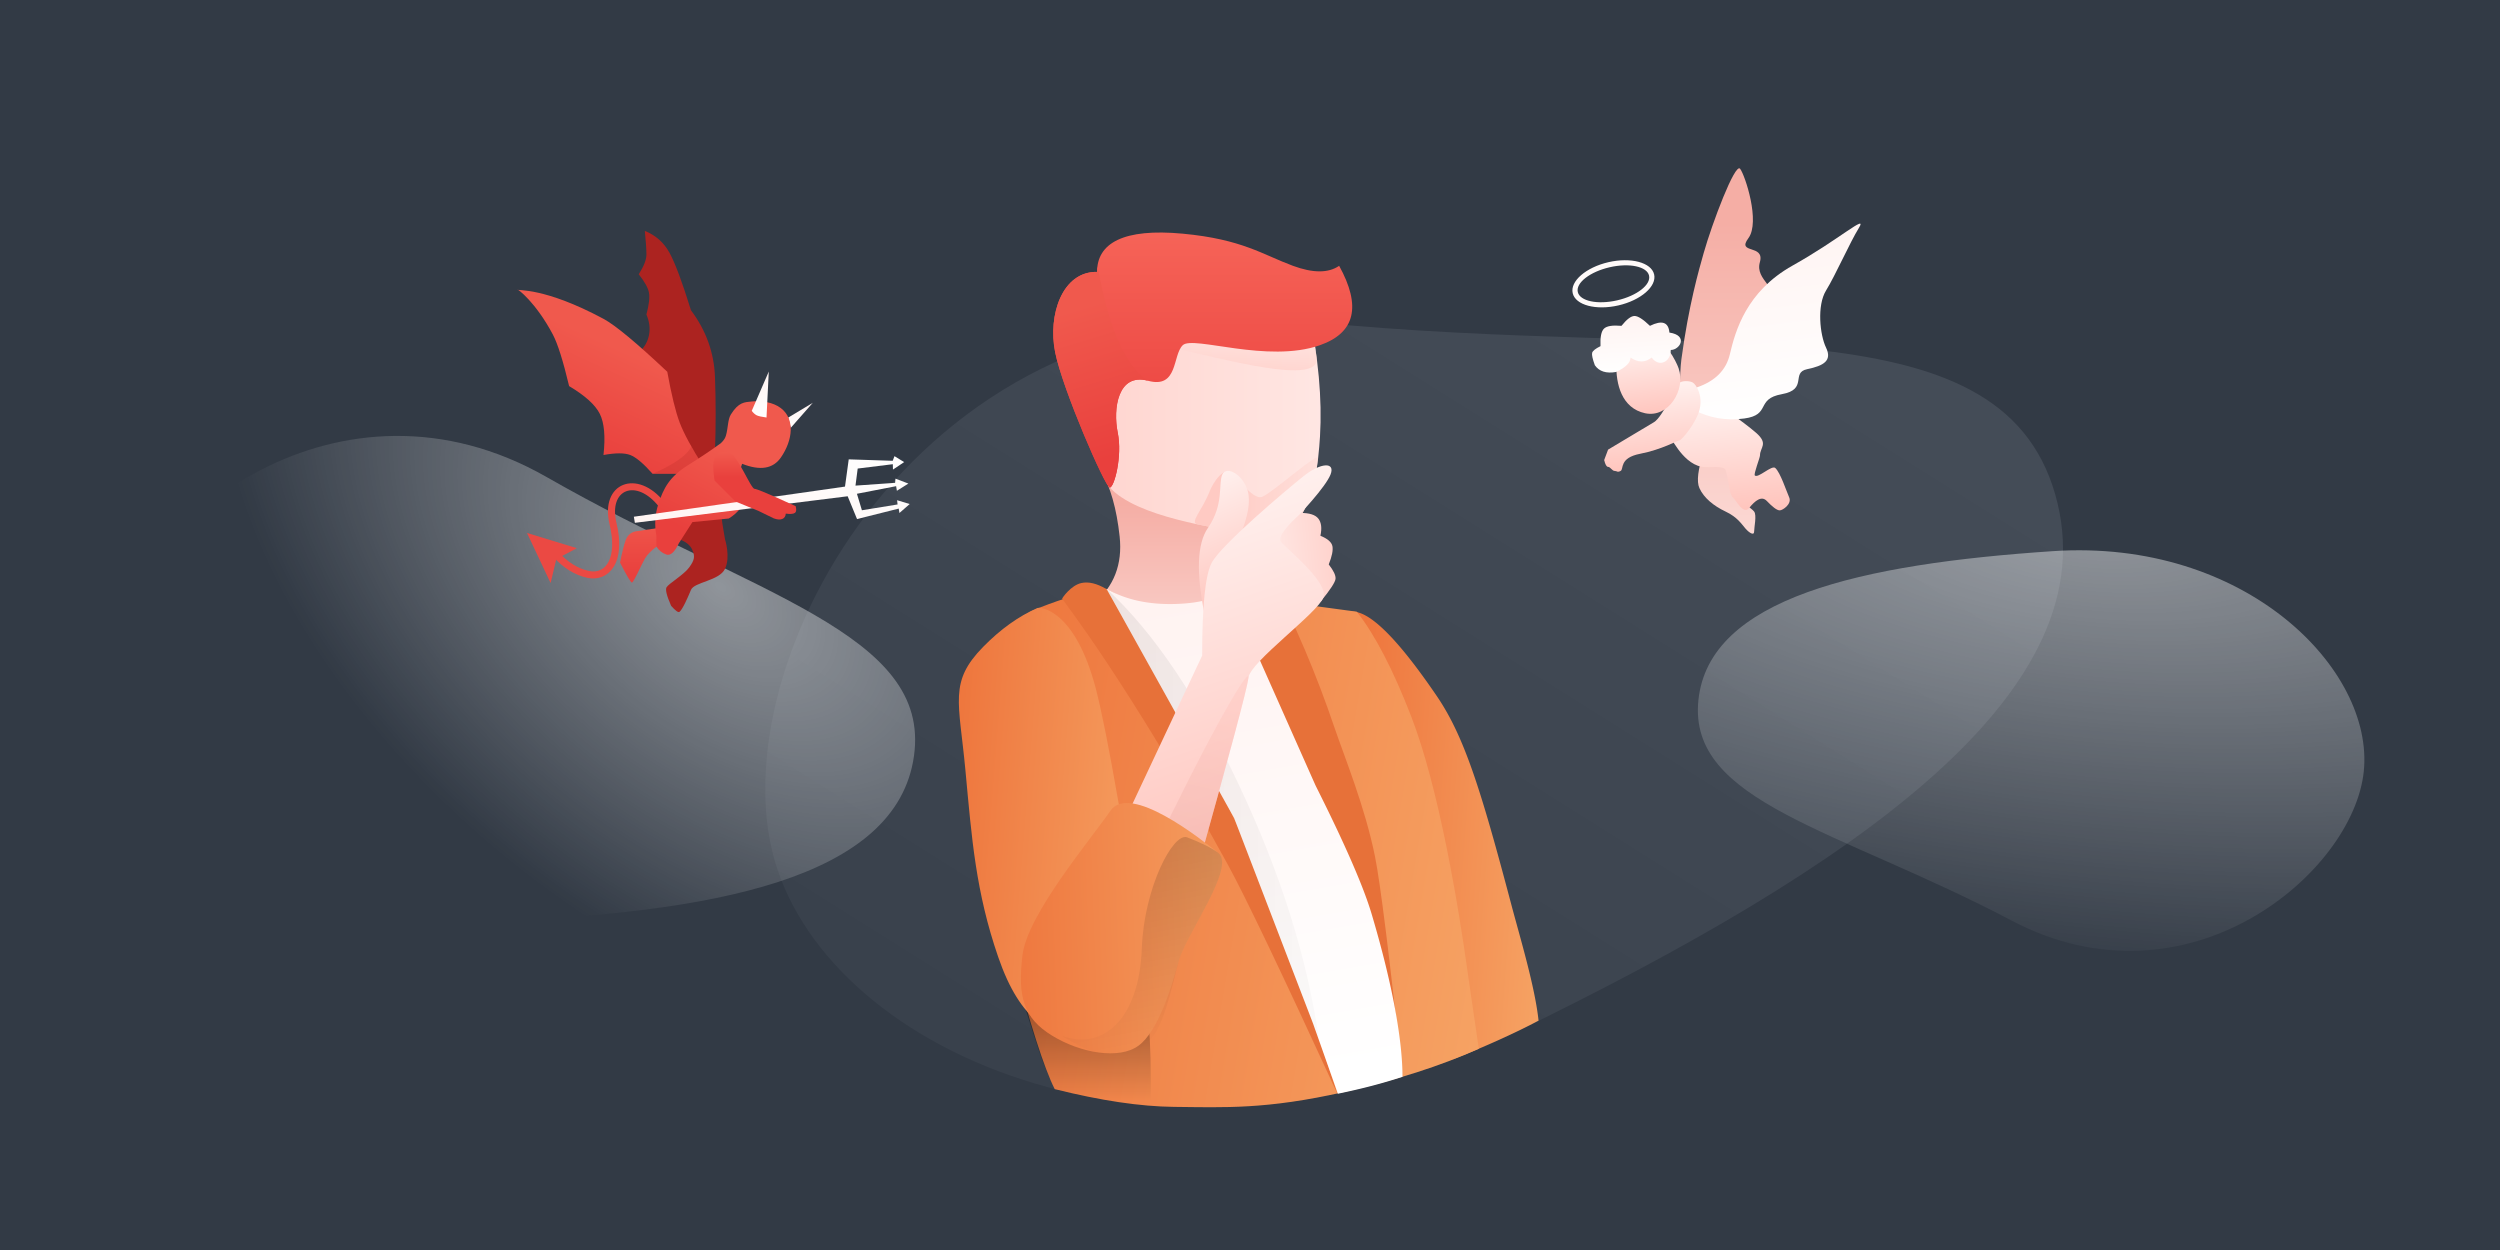 <?xml version="1.0" encoding="UTF-8"?><svg width="1440" height="720" xmlns="http://www.w3.org/2000/svg"><defs><linearGradient x1="39.838%" y1="0%" x2="50%" y2="100%" id="j"><stop stop-color="#FFF3F1" offset="0%"/><stop stop-color="#FFF" offset="99.277%"/></linearGradient><linearGradient x1="143.232%" y1="50%" x2="-17.256%" y2="79.213%" id="a"><stop stop-color="#323A45" offset="0%"/><stop stop-color="#49515C" offset="100%"/></linearGradient><linearGradient x1="-65.621%" y1="42.347%" x2="186.721%" y2="42.347%" id="c"><stop stop-color="#FFF3F1" offset="0%"/><stop stop-color="#FFC3BB" offset="100%"/></linearGradient><linearGradient x1="-57.7%" y1="42.347%" x2="71.613%" y2="42.347%" id="d"><stop stop-color="#FFF3F1" offset="0%"/><stop stop-color="#FFC3BB" offset="100%"/></linearGradient><linearGradient x1="39.838%" y1="0%" x2="50%" y2="100%" id="e"><stop stop-color="#FFF3F1" offset="0%"/><stop stop-color="#FFC3BB" offset="100%"/></linearGradient><linearGradient x1="89.841%" y1="100%" x2="89.841%" y2="0%" id="f"><stop stop-color="#E83A39" offset="0%"/><stop stop-color="#F66458" offset="100%"/></linearGradient><linearGradient x1="30.137%" y1="86.976%" x2="38.225%" y2="22.497%" id="g"><stop stop-color="#E9403D" offset="0%"/><stop stop-color="#F0594D" offset="100%"/></linearGradient><linearGradient x1="119.914%" y1="67.316%" x2="-14.071%" y2="43.66%" id="h"><stop stop-color="#F7A969" offset="0%"/><stop stop-color="#ED7038" offset="100%"/></linearGradient><linearGradient x1="50%" y1="97.498%" x2="50%" y2="1.931%" id="i"><stop stop-opacity="0" offset="0%"/><stop offset="100%"/></linearGradient><linearGradient x1="-55.356%" y1="152.414%" x2="-55.356%" y2="16.308%" id="b"><stop stop-color="#FFF3F1" offset="0%"/><stop stop-color="#F5AEA5" offset="100%"/></linearGradient><linearGradient x1="139.132%" y1="45.148%" x2="2.609%" y2="45.148%" id="k"><stop stop-opacity="0" offset="0%"/><stop offset="100%"/></linearGradient><linearGradient x1="-39.861%" y1="-13.594%" x2="178.083%" y2="12.988%" id="l"><stop stop-color="#FFF3F1" offset="0%"/><stop stop-color="#FFC3BB" offset="100%"/></linearGradient><linearGradient x1="-10.928%" y1="122.894%" x2="25.616%" y2="0%" id="m"><stop stop-color="#DF9C93" offset="0%"/><stop stop-color="#FFC3BB" offset="100%"/></linearGradient><linearGradient x1="30.137%" y1="38.78%" x2="30.137%" y2="2.835%" id="q"><stop stop-color="#E9403D" offset="0%"/><stop stop-color="#F0594D" offset="100%"/></linearGradient><linearGradient x1="30.137%" y1="86.976%" x2="30.137%" y2="-25.627%" id="o"><stop stop-color="#E9403D" offset="0%"/><stop stop-color="#F0594D" offset="100%"/></linearGradient><linearGradient x1="30.137%" y1="86.976%" x2="54.849%" y2="33.047%" id="p"><stop stop-color="#E9403D" offset="0%"/><stop stop-color="#F0594D" offset="100%"/></linearGradient><radialGradient cx="73.209%" cy="29.751%" fx="73.209%" fy="29.751%" r="62.569%" gradientTransform="matrix(.233 -.92 1.028 .735 .256 .752)" id="n"><stop stop-color="#FFF" offset="0%"/><stop stop-color="#FFF" stop-opacity="0" offset="100%"/></radialGradient><radialGradient cx="70.163%" cy="15.887%" fx="70.163%" fy="15.887%" r="79.431%" gradientTransform="matrix(.376 -.88 1.927 1.316 .132 .567)" id="r"><stop stop-color="#FFF" offset="0%"/><stop stop-color="#FFF" stop-opacity="0" offset="100%"/></radialGradient></defs><g fill="none" fill-rule="evenodd"><path fill="#FFF" d="M0 0h1440v720H0z"/><path fill="#323A45" d="M0 720h1440V0H0z"/><path d="M640.51 606.467C499.732 428.425 356.078 331.808 414.78 229.933c58.7-101.875 233.258-66.973 440.989 9.164 207.73 76.138 281.747 273.106 223.046 374.98-58.7 101.876-297.527 170.432-438.305-7.61z" fill="url(#a)" transform="rotate(134 787.66 420.506)"/><path d="M66.489 162.554c1.216 27.573-2.18 46.876-10.189 57.907-12.013 16.546 42.452 35.165 66.877 21.743 16.283-8.948 24.853-18.12 25.712-27.514-11.66-9.8-16.637-22.675-14.93-38.627 1.707-15.952 5.317-28.665 10.83-38.14l-78.3 24.631z" fill="url(#b)" fill-rule="nonzero" transform="matrix(-1 0 0 1 778.877 133)"/><path d="M25.183 45.541c-5.713 27.22-7.922 51.506-6.626 72.857 1.944 32.027 9.382 63.33 40.729 56.53 19.966-4.332 64.913-9.912 80.527-27.346.755-.843 2.126-3.328 4.113-7.457l16.543-72.06L25.183 45.541z" fill="url(#c)" fill-rule="nonzero" transform="matrix(-1 0 0 1 778.877 133)"/><path d="M19.648 130.885c3.217 27.1 12.405 49.95 39.638 44.043 7.42-1.61 18.291-3.392 29.824-5.892 4.745-1.028-2.574-7.76-6.97-19.005-1.571-4.02-8.675-16.982-14.774-9-5.403 7.072-11.887 13.78-15.604 12.107-6.908-3.107-32.6-26.346-32.114-22.253z" fill="url(#d)" fill-rule="nonzero" opacity=".735" transform="matrix(-1 0 0 1 778.877 133)"/><path d="M25.183 45.541c-2.386 12.496-3.959 21.686-4.72 27.573C18.35 89.445 73.658 73.8 105.004 67c19.967-4.331 26.735 10.023 16.852 2.15-16.067-12.797-48.291-20.667-96.673-23.609z" fill="url(#e)" fill-rule="nonzero" opacity=".668" transform="matrix(-1 0 0 1 778.877 133)"/><path d="M7.525 20.105c-12.89 23.366-9.22 38.603 11.008 45.712 30.341 10.663 73.034-5.666 79.049 0 6.014 5.665 2.551 25.252 20.018 20.515 17.467-4.737 20.257 16.177 17.467 29.812-2.789 13.635 2.01 31.678 4.576 31.678s27.217-56.577 31.481-77.987c4.265-21.41-4.098-46.546-24.163-46.222 0-16.535-15.114-25.238-49.38-22.016-34.264 3.22-46.08 12.111-63.427 18.508-11.565 4.264-20.442 4.264-26.63 0z" fill="url(#f)" transform="matrix(-1 0 0 1 778.877 133)"/><path d="M117.6 86.332c17.467-4.737 20.257 16.177 17.467 29.812-2.789 13.635 2.01 31.678 4.576 31.678s27.217-56.577 31.481-77.987c4.265-21.41-4.098-46.546-24.163-46.222 0-16.535-4.008 46.222-29.36 62.719z" fill="url(#g)" transform="matrix(-1 0 0 1 778.877 133)"/><path d="M241.86 219.413c10.097-1.51 26.665 14.65 49.706 48.476 16.02 23.52 25.54 54.408 42.996 120.317 4.99 18.842 13.52 46.906 15.65 66.668-6.472 3.448-14.038 7.129-22.7 11.042a531.096 531.096 0 01-25.72 10.83c-5.702-15.289-25.68-101.067-59.932-257.333z" fill="url(#h)" transform="translate(536 133)"/><path d="M47.177 418.563C33.479 307.006 27.637 250.338 29.652 248.56c3.02-2.668 10.488-22.62 32.775-31.412 14.857-5.86 27.715-9.53 38.573-11.01 18.75 10.426 32.03 15.606 39.842 15.54 7.812-.067 17.063-5.44 27.755-16.117l33.28 7.887 43.649 5.9c10.42 13.205 20.857 33.297 31.312 60.277 15.682 40.47 27.072 107.5 32.94 150.262.622 4.537 2.627 18.272 6.014 41.206-21.964 9.843-47.864 18.144-77.698 24.902-44.752 10.138-68.948 8.848-97.91 8.558-19.308-.194-42.198-3.604-68.67-10.23-6.032-11.944-14.145-37.198-24.337-75.76z" fill="url(#h)" transform="translate(536 133)"/><path d="M54.658 448.065l-7.481-29.502c26.538.515 45.931 6.453 58.178 17.814 8.134 7.544 1.44-20.625 15.278-1.377 4.666 6.491 6.717 29.292 6.152 68.403-10.924-.857-20.649-1.992-29.174-3.403-8.526-1.411-17.267-3.333-26.225-5.766-3.764-8.056-6.465-14.51-8.102-19.361-2.384-7.067-5.26-16.003-8.626-26.808z" fill="url(#i)" fill-rule="nonzero" opacity=".531" style="mix-blend-mode:soft-light" transform="translate(536 133)"/><path d="M611.795 344.86c0-.403 5.057-7.763 11.153-9.057 4.064-.863 8.748.249 14.052 3.335 32.88 53.25 57.79 98.047 74.73 134.39 16.942 36.344 36.494 88.54 58.657 156.586-32.206-70-53.234-113.989-63.084-131.968-57.395-104.76-95.508-152.883-95.508-153.285zM807.727 619.176c-8.234-55.607-20.24-100.732-36.017-135.376-15.777-34.644-39.077-86.645-69.9-156.005l30.002 4.53c14.178 27.218 26.418 56.017 36.72 86.397 5.702 16.818 17.74 46.084 23.468 74.633 3.08 15.348 8.322 57.288 15.727 125.82z" fill="#E77139"/><path d="M128.26 453.062c-8.055 17.583-19.937 23.656-35.645 18.218-23.561-8.156-40.697-15.412-53.64-53.01-12.944-37.597-15.204-67.912-18.897-107.647-3.693-39.736-9.622-50.826 10.315-71.122 9.914-10.092 20.28-17.51 31.1-22.256 1.63-.715 21.61.51 33.658 46.266 6.436 24.441 17.472 87.625 33.11 189.55z" fill="url(#h)" transform="translate(536 133)"/><path d="M271.834 487.252c0-20.086-5.254-51.643-17.735-93.669-4.72-15.896-15.512-40.628-32.374-74.194L170.97 205.206c-4.147 5.946-14.03 9.172-29.65 9.678-15.62.506-28.943-2.41-39.967-8.746l73.542 132.126 45.457 118.395 14.274 40.33c7.042-1.465 13.533-2.974 19.472-4.528a311.788 311.788 0 0017.735-5.209z" fill="url(#j)" fill-rule="nonzero" transform="translate(536 133)"/><path d="M177.742 319.39c-23.86-50.555-49.324-88.305-76.388-113.252l73.542 132.126 48.756 126.985c-6.746-46.686-22.049-95.306-45.91-145.86z" fill="url(#k)" fill-rule="nonzero" opacity=".067" transform="translate(536 133)"/><g><path d="M210.383 32.424c5.194.961 8.43 2.703 9.71 5.227 1.28 2.523 1.04 5.827-.72 9.912 3.764 2.458 5.647 4.872 5.647 7.241 0 2.37-1.362 5.664-4.087 9.885 2.077 4.078 2.826 7.056 2.248 8.933-.578 1.877-4.156 5.557-10.734 11.041-3.566-10.942-6.823-18.31-9.77-22.103-4.422-5.691-15.725-15.248-6.932-21.402 5.862-4.102 10.741-7.014 14.638-8.734z" fill="url(#l)" fill-rule="nonzero" transform="rotate(-11 1845.421 -2632.126)"/><path d="M145.218 79.814c-.253-24.994 3.549-41.337 11.407-49.029 11.787-11.538 10.633-23.778 14.002-28.613 3.369-4.835 11.762 2.398 12.57 11.952.538 6.369-2.599 14.638-9.411 24.807l-28.568 40.883z" fill="url(#e)" fill-rule="nonzero" transform="rotate(-11 1845.421 -2632.126)"/><path d="M67.519 200.547l71.833-98.234c5.445-28.119 10.629-45.245 15.553-51.38 7.386-9.203 49.624-32.656 61.159-38.744 11.535-6.088 20.018-4.85 15.777 1.845-4.242 6.694-22.473 19.563-22.473 19.563s-15.074 8.707-12.972 13.021c2.102 4.315 22.684 28.102 17.828 36.218-4.856 8.117-48.274 28.223-51.1 37.014-1.883 5.861-19.38 41.796-52.493 107.806l-43.112-27.11z" fill="url(#e)" fill-rule="nonzero" transform="rotate(-11 1845.421 -2632.126)"/><path d="M163.125 119.85c-1.884 5.861-19.382 41.796-52.494 107.806l-23.347-2.205c2.458-12.65 7.69-24.25 15.696-34.798 43.865-57.8 61.832-76.055 60.145-70.803z" fill="url(#m)" fill-rule="nonzero" opacity=".384" transform="rotate(-11 1845.421 -2632.126)"/><path d="M4.788 252.07c7.26-22.72 51.55-58.162 65.581-72.053 14.03-13.89 48.102 25.835 56.464 35.737 8.363 9.902-27.305 42.52-34.307 56.711-7.001 14.192-19.46 37.522-32.033 43.422-12.571 5.9-33.65-2.172-47.884-15.27-14.234-13.096-15.08-25.829-7.82-48.547z" fill="url(#h)" transform="rotate(-11 1845.421 -2632.126)"/><path d="M110.88 203.443c7.195 4.498 13.096 8.928 15.953 12.311 8.363 9.902-27.305 42.52-34.307 56.711-7.001 14.192-15.87 36.454-26.22 42.294-10.349 5.841-23.232 10.3-48.317-13.02 21.659 13.257 45.764-.475 55.053-40.502 7.909-34.076 30.58-62.33 37.838-57.794z" fill="url(#i)" fill-rule="nonzero" opacity=".149" style="mix-blend-mode:soft-light" transform="rotate(-11 1845.421 -2632.126)"/></g><path d="M248.61 336.644c127.394 50.921 231.706 58.112 231.763 129.572.056 71.46-101.787 106.144-233.432 129.206-131.646 23.062-229.833-58.111-229.89-129.571-.056-71.46 104.165-180.129 231.56-129.207z" fill="url(#n)" style="mix-blend-mode:soft-light" opacity=".458" transform="rotate(8 723.683 780.331)"/><g><g fill="#EB4943" fill-rule="nonzero"><path d="M382.77 289.36l-3.2 2.518c-13.041-16.515-29.221-10.294-24.476 9.363 2.61 10.81 1.954 19.469-1.595 25.2-3.34 5.395-9.033 7.708-15.12 6.41-7.214-1.537-13.816-5.627-19.787-12.21l3.02-2.728c5.429 5.984 11.3 9.621 17.63 10.97 10.07 2.146 16.392-8.062 11.898-26.678-5.834-24.166 16.046-32.578 31.63-12.845z"/><path d="M332.246 315.753l-11.79 6.269-3.31 13.812-13.583-28.845z"/></g><path d="M411.83 260.142c.524-14.618.524-28.948 0-42.991-.525-14.043-5.134-26.851-13.83-38.423-4.995-16.144-9.11-27.172-12.343-33.087-3.234-5.914-7.978-10.128-14.234-12.641.611 6.096.917 10.63.917 13.603 0 2.973-1.477 6.766-4.43 11.38 3.394 4.26 5.356 7.772 5.884 10.538.528 2.766.043 6.989-1.454 12.668 1.757 4.083 2.242 8.067 1.454 11.952s-2.75 7.182-5.885 9.891l18.98 48.004c7.252 10.637 11.151 15.956 11.699 15.956.547 0 4.961-2.283 13.242-6.85zM391.32 310.61c3.763 1.428 6.224 3.41 7.38 5.949 1.735 3.807 1.412 5.963-1.706 10.248-3.118 4.286-11.886 9.394-13.061 11.46-.784 1.376.095 4.94 2.635 10.69 2.501 2.81 4.085 3.983 4.751 3.516 1.75-1.223 4.819-8.184 6.681-12.713s16.3-5.174 19.6-12.104c3.3-6.93 0-17.046 0-17.046s-1.849-10.742-1.849-11.619c0-.466-6.716-7.057-17.05-1.866-1.76.884-4.22 5.38-7.382 13.485z" fill="#AC2320" fill-rule="nonzero"/><path d="M83 170.832l-15.095 2.265c-2.725.646-4.594 2.408-5.607 5.287-1.013 2.88-2.063 7.104-3.148 12.676 3.906 7.67 6.19 11.504 6.85 11.504.991 0 5.485-10.43 7.52-13.908 1.357-2.319 3.773-4.735 7.248-7.247L83 170.832z" fill="url(#o)" transform="translate(298 133)"/><path d="M95.71 139.906H77.885c-5.27-5.95-9.558-9.559-12.866-10.825-3.308-1.267-8.445-1.267-15.41 0 1.168-10.626.462-18.526-2.12-23.702-2.58-5.175-8.472-10.503-17.673-15.983-3.472-14.556-6.597-24.46-9.375-29.714C10.674 41.208 0 33.152 0 33.818c0 .731 15.36-1.545 49.61 16.83 6.769 3.632 19.015 13.797 36.74 30.498 2.431 13.383 4.82 23.154 7.166 29.313 2.345 6.16 6.86 14.518 13.545 25.074l-11.352 4.373z" fill="url(#p)" transform="translate(298 133)"/><path d="M393.71 272.906h-17.824c12.76-5.625 20.194-10.89 22.304-15.792 1.303 2.312 3.594 6.118 6.87 11.419l-11.35 4.373z" fill="#AC2320" fill-rule="nonzero" opacity=".2"/><path fill="url(#j)" fill-rule="nonzero" d="M156 107.528L170.185 99l-12.715 14.432z" transform="translate(298 133)"/><path d="M117.118 122.382l.027-.027c2.134-2.056 2.646-3.286 3.012-4.529 1.248-4.235.988-9.166 2.817-12.08 4.495-7.164 7.743-7.053 12.162-7.507 5.479-.562 12.25.454 16.68 3.864 8.162 6.281 6.866 18.412 0 28.379-4.518 6.556-11.972 7.777-22.363 3.661-1.008 2.813-1.441 4.825-1.3 6.036.493 4.239 5.602 7.474 4.47 11.323-1.811 6.163-5.43 10.885-10.854 14.165l-20.946 2.055-7.79 12.179c-2.467 5.203-4.902 7.367-7.306 6.49-2.403-.876-4.289-2.408-5.656-4.595v-6.33c-1.17-6.238-.782-12.312 1.167-18.221 2.922-8.864 6.214-15.56 17.127-22.353 7.276-4.53 13.511-8.708 18.708-12.537l.045.027z" fill="url(#p)" transform="translate(298 133)"/><path d="M221.1 107.141l1.81 3.062-107.324 59.79 3.615 15.415-23.942 8.302-.004 2.864-6.423-1.203 4.469-6.335 1.188 2.87 17.991-9.59-2.334-9.631-20.732 9.666.656 2.335-7.947.012 4.69-6.244 1.367 2.32 19.506-12.177-6.081-7.837-17.988 10.483 1.142 2.177-7.573.56 3.677-6.96 1.282 2.236 20.269-14.234 9.737 10.324 108.95-58.205z" fill="url(#j)" fill-rule="nonzero" transform="rotate(-159 311.372 190.742)"/><path d="M135 103.671L144.82 81l-1.31 26.49c-2.695-.362-4.53-.762-5.505-1.2-.975-.438-1.977-1.31-3.005-2.619z" fill="url(#j)" fill-rule="nonzero" transform="translate(298 133)"/><path d="M113.571 131.011c1.426-3.453 3.966-4.67 8.721-3.125 4.755 1.544 12.192 20.69 14.344 20.69 2.151 0 23.644 9.968 23.644 9.968s.945 2.85-.373 3.85c-.88.667-2.643.816-5.292.447-.111 1.563-.796 2.595-2.054 3.094-1.258.499-2.877.382-4.858-.352l-8.916-4.35-13.12-5.34-12.096-12.107c-.95-6.214-.95-10.472 0-12.775z" fill="url(#q)" transform="translate(298 133)"/></g><g fill-rule="nonzero"><path d="M932.207 175.919c-12.953 2.988-24.742-.164-26.33-7.04-1.59-6.876 7.624-14.872 20.577-17.86 12.953-2.989 24.742.163 26.33 7.04 1.589 6.875-7.624 14.872-20.577 17.86zm-.677-2.93c11.334-2.614 19.537-8.996 18.323-14.255-1.215-5.258-11.388-7.4-22.722-4.786-11.334 2.615-19.538 8.997-18.323 14.255 1.215 5.258 11.388 7.401 22.722 4.787z" fill="#FFFAF9"/><path d="M76.424 164c-3.424 10.316-4.28 17.362-2.568 21.137 2.568 5.663 8.184 10.261 15.05 13.504 6.866 3.243 9.263 7.266 11.5 9.823 2.238 2.557 4.972 4.185 4.972 1.716 0-2.47 1.589-9.446 0-11.539-1.59-2.092-8.237-5.835-9.733-7.841-1.497-2.007-2.212-8.965-1.854-10.998.357-2.033 1.854-10.565 1.854-11.754 0-.793-6.407-2.142-19.22-4.048zM62.483 131.822c.125-9.842.458-16.787 1-20.834 4.166-31.116 10.124-51.662 12.83-61.217C81.165 32.64 94.42-2.474 97.298 1.207c2.878 3.682 11.74 30.636 4.766 40.004-6.974 9.367 9.634 3.202 6.624 13.8-3.01 10.596 11.982 14.478 5.243 23.676-4.493 6.133-15.848 24.418-34.066 54.855l-17.382-1.72z" fill="url(#b)" transform="translate(905 96)"/><path d="M52.633 146.834c3.112 6.801 6.148 12.176 9.108 16.124 2.552 3.405 7.269 8.812 13.47 9.918 4.73.844 13.012-1.216 13.901 2.33 2.057 8.193 2.034 13.58 4.092 15.396 2.058 1.816 5.966 10.131 9.324 5.974 3.358-4.158 7.103-7.204 10.133-4.036 3.03 3.168 5.735 5.44 7.454 5.44 1.72 0 7.127-3.683 5.454-7.488-1.674-3.804-5.093-14.307-8.017-16.938-2.026-1.824-9.832 6.054-11.756 4.338-.852-.76 2.958-10.184 2.958-11.61 0-4.648 5.083-6.62-2.307-13.034-7.39-6.414-22.848-17.07-24.008-17.07-.773 0-4.58-.879-11.422-2.636l-18.384 13.292z" fill="url(#e)" transform="translate(905 96)"/><path d="M72.433 127.127c10.504-3.61 16.82-9.943 18.95-19.001 3.193-13.587 9.514-36.272 36.2-51.19 26.685-14.919 43.384-30.16 38.154-21.694-5.23 8.467-13.606 27.466-18.928 36.078-5.322 8.612-3.584 25.503 0 32.941 3.584 7.439-1.28 10.395-10.868 12.374-9.588 1.98.689 11.663-14.622 14.41-15.31 2.745-6.001 11.933-21.662 14.012-10.44 1.387-20.18-.3-29.221-5.06l1.997-12.87z" fill="url(#j)" transform="translate(905 96)"/><path d="M21.257 162.98L19 168.99c.63 2.618 1.382 3.928 2.257 3.928 1.313 0 2.355 2.341 3.77 2.341s1.508 1.026 3.459 0c1.95-1.026-1.032-7.508 11.289-9.894 12.32-2.385 21.677-7.731 22.688-7.731 1.012 0 9.72-10.052 11.554-18.025 1.833-7.972-1.961-14.012-3.911-15.214-1.95-1.201-6.173-1.075-7.643 0-1.47 1.076-9.824 19.867-14.76 22.773-3.29 1.937-12.105 7.207-26.446 15.812z" fill="url(#e)" transform="translate(905 96)"/><path d="M26.023 113.43c-.347 11.949 3.123 25.662 16.517 28.588 13.395 2.926 23.677-13.432 19.323-25.929-1.42-4.078-8.155-17.245-15.387-17.088-5.083.11-20.105 2.482-20.453 14.43z" fill="url(#e)" transform="translate(905 96)"/><path d="M13.636 114.385c2.5 3.596 6.592 4.885 12.276 3.866 5.61-2.707 8.354-5.482 8.233-8.326 4.399 3.02 8.466 3.02 12.203 0 4.169 5.822 11.017 2.72 11.017-4.336 5.191 0 10.318-8.342-.78-10.036-.519-6.013-4.257-7.302-11.213-3.87C41.425 87.894 38.464 86 36.489 86c-1.974 0-4.482 1.894-7.521 5.683-5.14-.452-8.497.086-10.073 1.613-1.576 1.527-2.241 4.888-1.995 10.083-2.947 1.45-4.556 2.743-4.83 3.879-.273 1.136.249 3.512 1.566 7.127z" fill="url(#j)" transform="translate(905 96)"/></g><path d="M1071.423 578.216c-70.69-89.62-142.824-138.252-113.348-189.532 29.476-51.28 117.128-33.712 221.437 4.613 104.309 38.325 141.475 137.47 112 188.75-29.476 51.28-149.4 85.788-220.09-3.831z" fill="url(#r)" style="mix-blend-mode:soft-light" opacity=".458" transform="rotate(-24 1002.6 348.468)"/></g></svg>